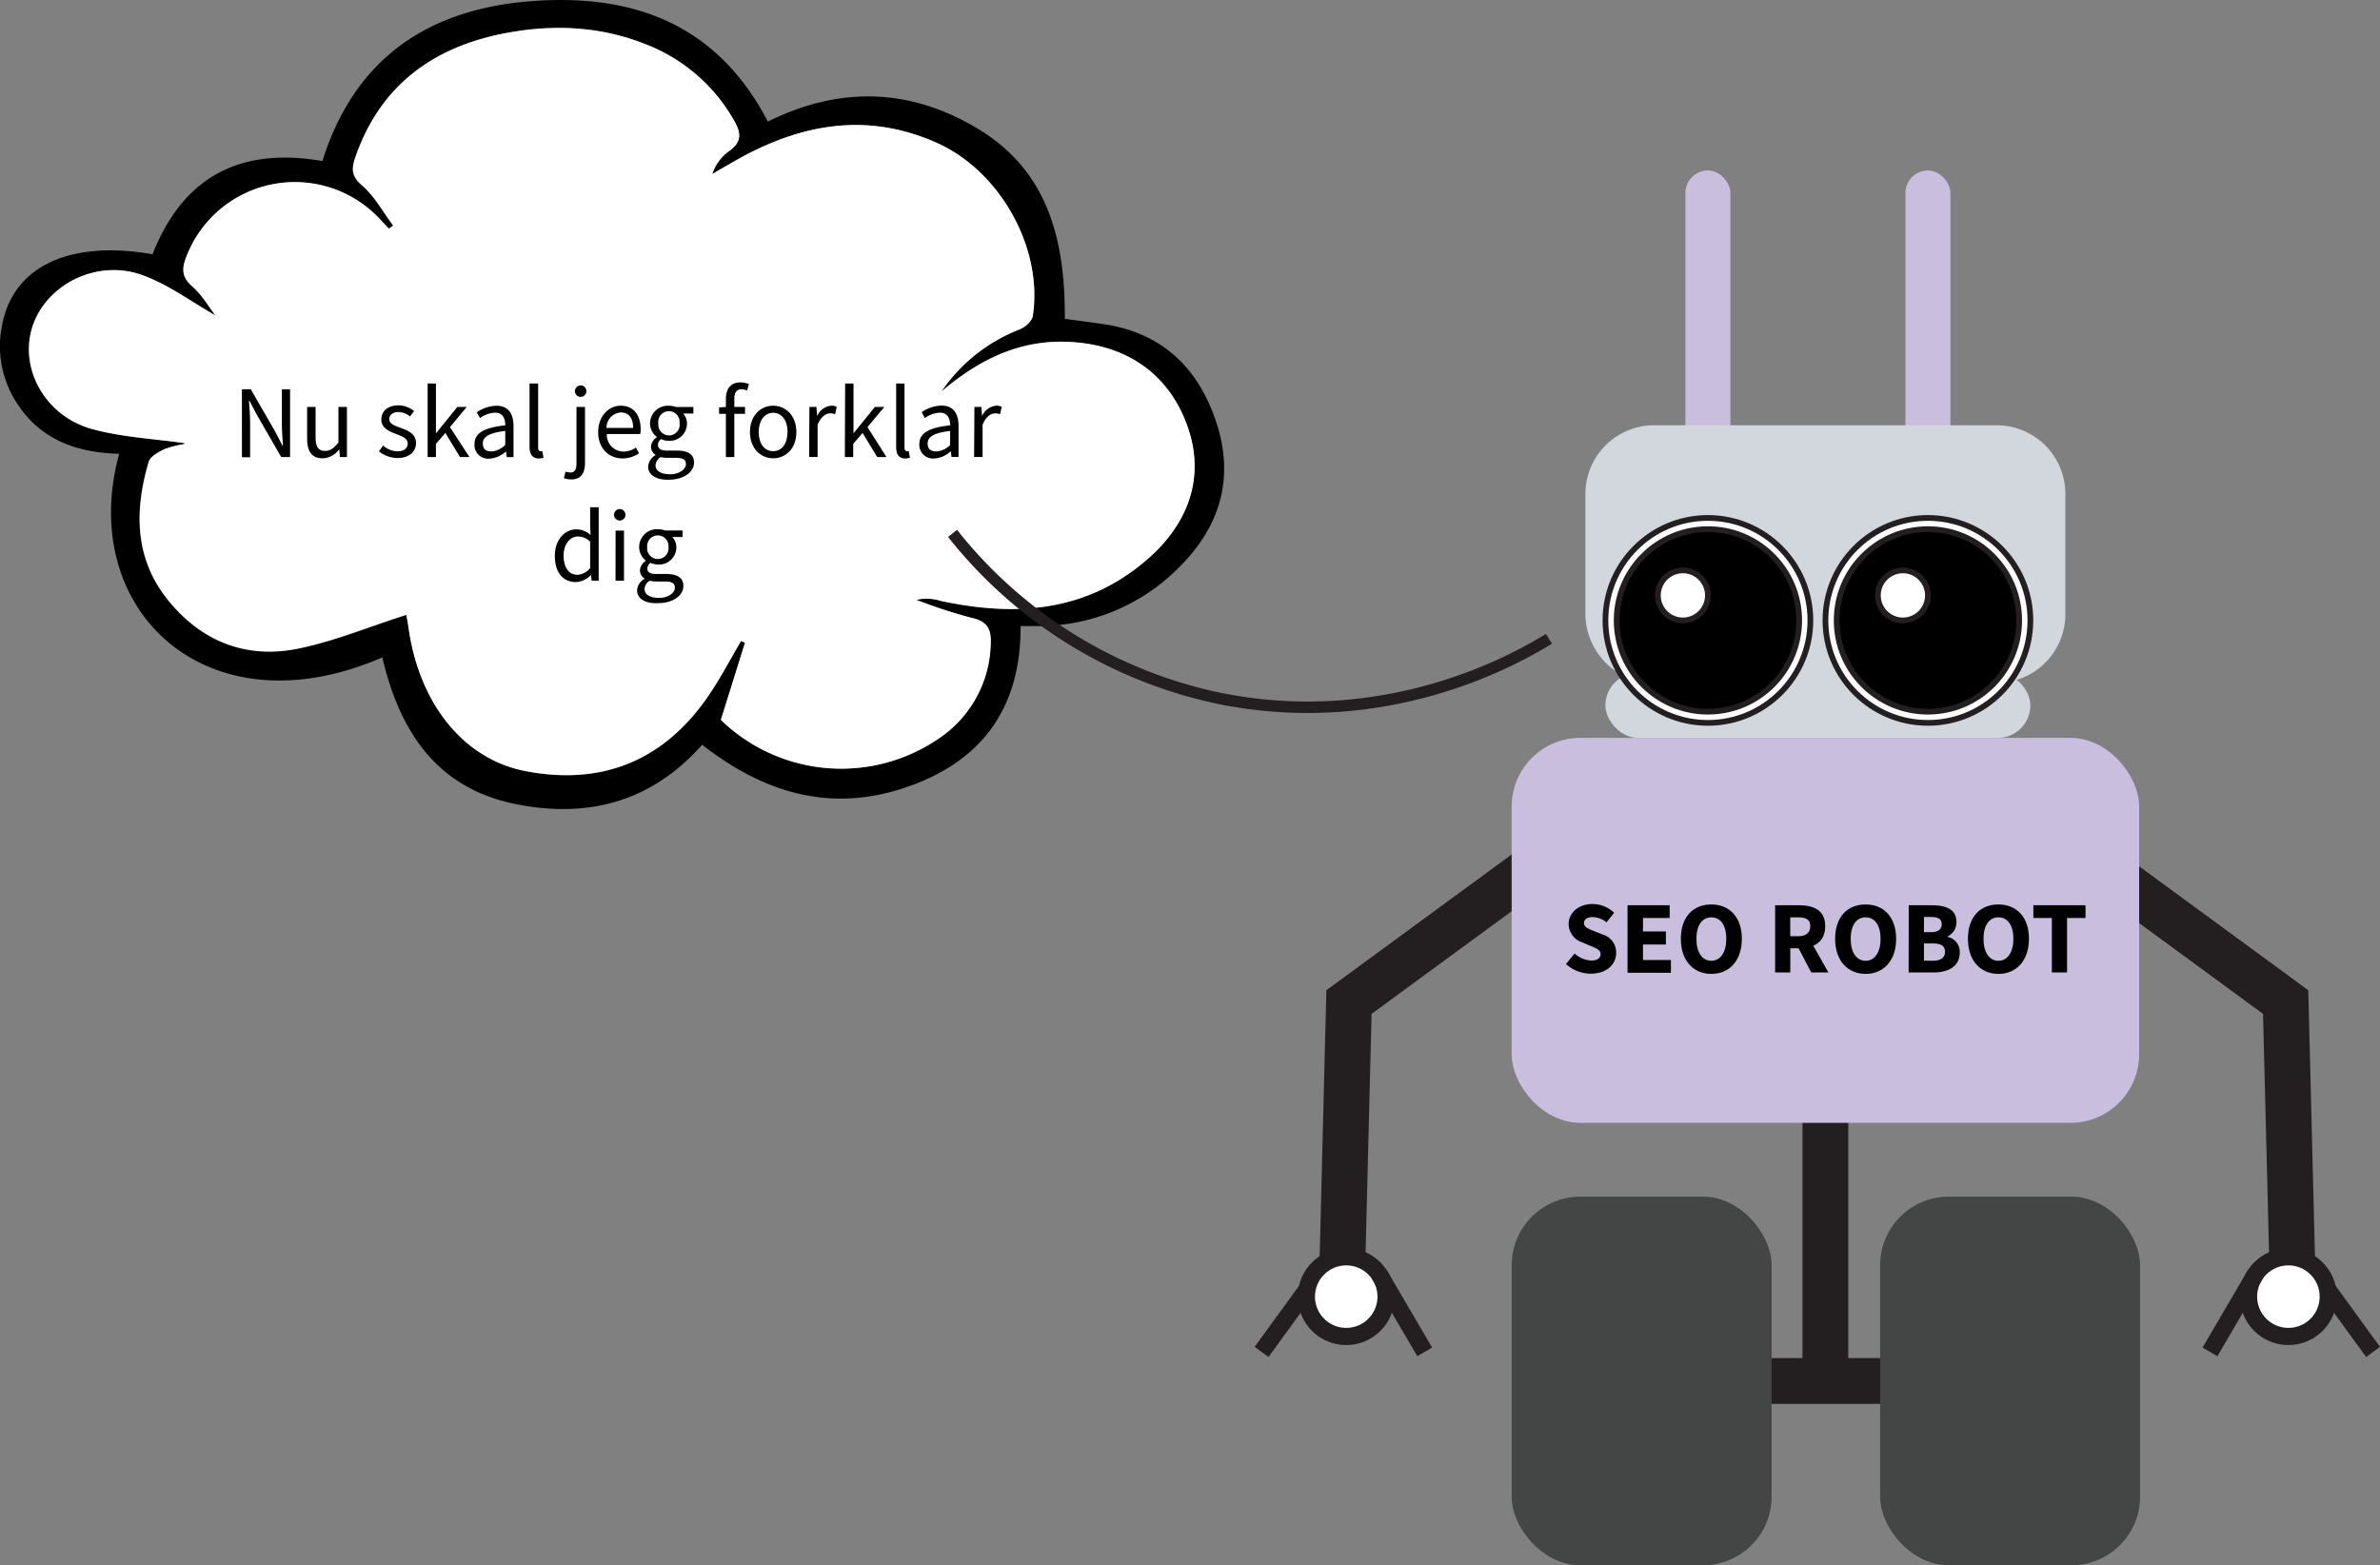<svg xmlns="http://www.w3.org/2000/svg" viewBox="0 0 415.74 273.44"><rect x="0" y="0" width="415.74" height="273.44" fill="#808080" stroke="none"/><defs><style>.cls-1,.cls-2,.cls-4,.cls-7{fill:#fff;}.cls-11,.cls-2,.cls-3,.cls-4,.cls-7,.cls-8{stroke:#231f20;stroke-miterlimit:10;}.cls-2,.cls-3{stroke-width:8px;}.cls-11,.cls-3{fill:none;}.cls-4{stroke-width:3px;}.cls-5{fill:#d2d6dd;}.cls-6{fill:#c9bede;}.cls-9{fill:#010101;}.cls-10{fill:#444545;}.cls-11{stroke-width:2px;}</style></defs><g id="Layer_2" data-name="Layer 2"><g id="Layer_1-2" data-name="Layer 1"><path d="M134.13,21.24c12.62-6.26,25-5.86,36.88,1.37,12.32,7.52,15.05,19.76,15,33.09,2.37.32,4.51.6,6.65.91,10.29,1.48,16.65,7.6,19.81,17.18s.75,18-6.31,25.12a34.55,34.55,0,0,1-24.57,10.46c-1,0-2,0-3.31,0,.06,14.58-7,23.85-20.35,28.28-13,4.32-24.57.82-35.28-7.55-9,10.18-20.38,13-33.21,10.23-13.51-3-19.7-12.92-22.66-25.49C36,128.19,13.37,106.4,20.82,79.28,13.52,79.08,7.16,76.9,3,70.49A18.16,18.16,0,0,1,.37,56.78C2.3,46.48,12.23,41.89,26.65,44.42c5.64-14.37,16.22-18.61,29.67-16.29C61.89,10.35,74.62,1.59,92.82.2,110.73-1.16,125.31,4.28,134.13,21.24Zm30.34,47.13A29.33,29.33,0,0,1,178,57.59c1-.39,2.24-1.45,2.38-2.35,1.83-11.81-5.63-25.23-16.56-30.18-12.08-5.47-23.57-3.52-34.74,2.66-1.57.88-3.12,1.79-4.68,2.69a8,8,0,0,1,2.82-3.92c2.33-1.59,2.31-3.17.95-5.47A30.15,30.15,0,0,0,113.45,8C104.94,4.44,96.13,4.15,87.27,6c-12.21,2.57-21,9.35-25.21,21.43-.69,2-.78,3.31,1.16,5,2.2,1.87,3.65,4.62,5.43,7l-.76.55c-.78-.82-1.53-1.67-2.34-2.46a20.29,20.29,0,0,0-32.93,7.08c-.86,2.12-1.07,3.7.92,5.44,1.74,1.52,2.94,3.64,4.07,5.1-4.13-2.33-8.21-5.41-12.81-7.06-8.25-3-17.44,2-19.39,9.78C3.6,65,8.21,72.87,16.18,75c5.26,1.39,10.82,1.68,16,2.43.12-.15,0,.14-.16.19a18.3,18.3,0,0,0-3.35.87c-1,.52-2.45,1.26-2.72,2.19-2.52,8.53-2.49,16.87,3.39,24.17S43,115.15,52,113.34c6.41-1.29,12.56-3.86,19-5.91,0,.24.24,1.34.4,2.45,1.91,13.18,9.66,22.79,20.44,24.85,13,2.49,23.65-1.6,31.41-12.44,2.32-3.24,4.14-6.84,6.19-10.27l.71.25c-1.4,4.47-2.79,8.94-4.22,13.51A30.19,30.19,0,0,0,164,129a20.4,20.4,0,0,0,9-16.28c.16-2.71-.47-4.2-3.42-4.83a89.65,89.65,0,0,1-9.56-3.13,8.29,8.29,0,0,1,4.28.19c13,2.79,25.38,2,36-7.21,7.58-6.55,10.07-14.74,7.13-23.15C204.28,65.46,197,60.31,187,59.74,178.17,59.23,171,62.83,164.47,68.37Z"/><path class="cls-1" d="M164.47,68.37c6.57-5.54,13.7-9.14,22.55-8.63,10,.57,17.26,5.72,20.47,14.88,2.94,8.41.45,16.6-7.13,23.15-10.63,9.19-23,10-36,7.21a8.29,8.29,0,0,0-4.28-.19,89.65,89.65,0,0,0,9.56,3.13c3,.63,3.58,2.12,3.42,4.83A20.4,20.4,0,0,1,164,129a30.19,30.19,0,0,1-38.08-3.25c1.43-4.57,2.82-9,4.22-13.51l-.71-.25c-2,3.43-3.87,7-6.19,10.27-7.76,10.84-18.38,14.93-31.41,12.44-10.78-2.06-18.53-11.67-20.44-24.85-.16-1.11-.36-2.21-.4-2.45-6.42,2-12.57,4.62-19,5.91-9,1.81-16.83-1.3-22.65-8.52S23.47,89.18,26,80.65c.27-.93,1.68-1.67,2.72-2.19a18.3,18.3,0,0,1,3.35-.87c.17,0,.28-.34.16-.19-5.22-.75-10.78-1-16-2.43-8-2.1-12.58-10-10.77-17.14,2-7.77,11.14-12.75,19.39-9.78,4.6,1.65,8.68,4.73,12.81,7.06-1.13-1.46-2.33-3.58-4.07-5.1-2-1.74-1.78-3.32-.92-5.44a20.29,20.29,0,0,1,32.93-7.08c.81.79,1.56,1.64,2.34,2.46l.76-.55c-1.78-2.37-3.23-5.12-5.43-7-1.94-1.65-1.85-3-1.16-5C66.29,15.37,75.06,8.59,87.27,6,96.13,4.15,104.94,4.44,113.45,8A30.15,30.15,0,0,1,128.2,21c1.36,2.3,1.38,3.88-.95,5.47a8,8,0,0,0-2.82,3.92c1.56-.9,3.11-1.81,4.68-2.69,11.17-6.18,22.66-8.13,34.74-2.66,10.93,5,18.39,18.37,16.56,30.18-.14.9-1.4,2-2.38,2.35A29.33,29.33,0,0,0,164.47,68.37Z"/><line class="cls-2" x1="297.9" y1="241.24" x2="343.75" y2="241.24"/><line class="cls-2" x1="318.86" y1="241.24" x2="318.86" y2="194.27"/><polyline class="cls-3" points="366.21 150.83 399.26 175.05 400.4 220.38"/><circle class="cls-4" cx="399.74" cy="226.51" r="6.96"/><line class="cls-4" x1="406.57" y1="225.22" x2="414.53" y2="236.17"/><line class="cls-4" x1="393.96" y1="222.63" x2="386.04" y2="236.16"/><polyline class="cls-3" points="268.69 150.83 235.64 175.05 234.5 220.38"/><circle class="cls-4" cx="235.16" cy="226.51" r="6.96"/><line class="cls-4" x1="228.33" y1="225.22" x2="220.37" y2="236.17"/><line class="cls-4" x1="240.94" y1="222.63" x2="248.87" y2="236.16"/><rect class="cls-5" x="280.43" y="117.55" width="74.24" height="11.35" rx="5.68"/><rect class="cls-6" x="294.41" y="29.78" width="7.86" height="52.4" rx="3.93"/><rect class="cls-6" x="332.84" y="29.78" width="7.86" height="52.4" rx="3.93"/><path class="cls-5" d="M348.78,119.29H288.94a12,12,0,0,1-8.47-3.52,12.48,12.48,0,0,1-3.39-6.67,11,11,0,0,1-.14-1.81v-21a12,12,0,0,1,12-12h59.84a12,12,0,0,1,12,12v21A12,12,0,0,1,348.78,119.29Z"/><circle class="cls-7" cx="336.77" cy="108.38" r="17.9"/><circle class="cls-7" cx="298.34" cy="108.38" r="17.9"/><circle class="cls-8" cx="298.34" cy="108.38" r="15.94"/><circle class="cls-7" cx="293.97" cy="104.01" r="4.37"/><circle class="cls-8" cx="336.77" cy="108.38" r="15.94"/><circle class="cls-7" cx="332.4" cy="104.01" r="4.37"/><rect class="cls-6" x="264.06" y="128.9" width="109.61" height="67.25" rx="12"/><path class="cls-9" d="M273.54,168.4l1.52-1.83a4.65,4.65,0,0,0,2.88,1.23c1.11,0,1.65-.44,1.65-1.13s-.66-1-1.69-1.4l-1.52-.65a3.41,3.41,0,0,1-2.37-3.2c0-1.94,1.73-3.5,4.18-3.5a5.44,5.44,0,0,1,3.77,1.54l-1.34,1.67a3.83,3.83,0,0,0-2.43-.92c-.92,0-1.5.39-1.5,1.06s.77,1,1.79,1.39l1.5.6a3.25,3.25,0,0,1,2.33,3.19c0,2-1.63,3.64-4.43,3.64A6.48,6.48,0,0,1,273.54,168.4Z"/><path class="cls-9" d="M284.3,158.14h7.36v2.22H287v2.36h4V165h-4v2.7h4.88v2.23H284.3Z"/><path class="cls-9" d="M293.61,164c0-3.84,2.17-6,5.33-6s5.33,2.22,5.33,6-2.16,6.13-5.33,6.13S293.61,167.79,293.61,164Zm7.94,0c0-2.36-1-3.75-2.61-3.75s-2.61,1.39-2.61,3.75,1,3.84,2.61,3.84S301.55,166.31,301.55,164Z"/><path class="cls-9" d="M310.08,158.14h4.23c2.48,0,4.52.86,4.52,3.65s-2,3.86-4.52,3.86h-1.58v4.23h-2.65Zm4,5.41c1.39,0,2.14-.6,2.14-1.76s-.75-1.54-2.14-1.54h-1.36v3.3Zm-.27,1.4,1.83-1.69,3.75,6.62h-3Z"/><path class="cls-9" d="M320.56,164c0-3.84,2.16-6,5.33-6s5.33,2.22,5.33,6-2.17,6.13-5.33,6.13S320.56,167.79,320.56,164Zm7.94,0c0-2.36-1-3.75-2.61-3.75s-2.61,1.39-2.61,3.75,1,3.84,2.61,3.84S328.5,166.31,328.5,164Z"/><path class="cls-9" d="M333.42,158.14h4c2.44,0,4.33.67,4.33,2.91a2.71,2.71,0,0,1-1.55,2.53v.08a2.67,2.67,0,0,1,2.13,2.76c0,2.39-2,3.46-4.57,3.46h-4.36Zm3.9,4.7c1.29,0,1.86-.54,1.86-1.4s-.61-1.25-1.84-1.25h-1.26v2.65Zm.24,5c1.45,0,2.19-.52,2.19-1.58s-.73-1.45-2.19-1.45h-1.48v3Z"/><path class="cls-9" d="M343.76,164c0-3.84,2.16-6,5.33-6s5.33,2.22,5.33,6-2.17,6.13-5.33,6.13S343.76,167.79,343.76,164Zm7.94,0c0-2.36-1-3.75-2.61-3.75s-2.61,1.39-2.61,3.75,1,3.84,2.61,3.84S351.7,166.31,351.7,164Z"/><path class="cls-9" d="M358.42,160.36h-3.23v-2.22h9.11v2.22h-3.23v9.52h-2.65Z"/><path class="cls-9" d="M42.26,68h1.55l4.28,7.43,1.27,2.45h.07c-.07-1.19-.19-2.53-.19-3.76V68h1.43V79.84H49.12l-4.28-7.43L43.57,70h-.08c.08,1.2.2,2.46.2,3.7v6.18H42.26Z"/><path class="cls-9" d="M53.65,76.63V71.09h1.48v5.35c0,1.63.49,2.33,1.65,2.33.89,0,1.51-.44,2.34-1.47V71.09H60.6v8.75H59.38l-.12-1.37h0a3.71,3.71,0,0,1-2.89,1.59C54.48,80.06,53.65,78.87,53.65,76.63Z"/><path class="cls-9" d="M66.19,78.84l.73-1a3.94,3.94,0,0,0,2.58,1c1.15,0,1.72-.61,1.72-1.36,0-.9-1-1.3-2-1.65-1.23-.45-2.61-1.06-2.61-2.53s1.12-2.49,3-2.49a4.42,4.42,0,0,1,2.72,1l-.71.94a3.31,3.31,0,0,0-2-.77c-1.11,0-1.62.58-1.62,1.25,0,.83,1,1.15,2,1.52,1.26.48,2.67,1,2.67,2.65,0,1.42-1.13,2.61-3.2,2.61A5.23,5.23,0,0,1,66.19,78.84Z"/><path class="cls-9" d="M74.7,67h1.45V75.7h0l3.74-4.61h1.64l-2.93,3.52L82,79.84H80.35L77.8,75.63l-1.65,1.91v2.3H74.7Z"/><path class="cls-9" d="M82.89,77.57c0-1.91,1.64-2.86,5.37-3.27,0-1.12-.37-2.21-1.8-2.21a4.78,4.78,0,0,0-2.61.94l-.58-1a6.38,6.38,0,0,1,3.43-1.15c2.14,0,3,1.42,3,3.6v5.37H88.52l-.13-1h0a4.64,4.64,0,0,1-2.9,1.27A2.38,2.38,0,0,1,82.89,77.57Zm5.37.13V75.28c-2.93.35-3.92,1.07-3.92,2.18s.67,1.4,1.53,1.4A3.59,3.59,0,0,0,88.26,77.7Z"/><path class="cls-9" d="M92.5,78.08V67H94V78.19c0,.45.2.63.42.63a1.53,1.53,0,0,0,.32,0l.2,1.13a2.48,2.48,0,0,1-.85.14C93,80.06,92.5,79.35,92.5,78.08Z"/><path class="cls-9" d="M98.5,83.52l.29-1.13a2.86,2.86,0,0,0,.83.15c.88,0,1.08-.65,1.08-1.72V71.09h1.49v9.74c0,1.79-.66,2.92-2.41,2.92A3.58,3.58,0,0,1,98.5,83.52Zm1.93-15.19a1,1,0,0,1,2,0,1,1,0,0,1-2,0Z"/><path class="cls-9" d="M104.49,75.48c0-2.85,1.92-4.61,3.93-4.61,2.23,0,3.49,1.61,3.49,4.11a4.12,4.12,0,0,1-.07.84H106a2.92,2.92,0,0,0,2.91,3.06,3.82,3.82,0,0,0,2.18-.7l.53,1a5.17,5.17,0,0,1-2.89.91C106.34,80.06,104.49,78.35,104.49,75.48Zm6.11-.72c0-1.75-.78-2.71-2.15-2.71a2.69,2.69,0,0,0-2.51,2.71Z"/><path class="cls-9" d="M113.22,81.52a2.48,2.48,0,0,1,1.28-2v-.07a1.63,1.63,0,0,1-.78-1.43,2.11,2.11,0,0,1,1-1.63v-.07A3,3,0,0,1,113.55,74a3.11,3.11,0,0,1,3.28-3.12,3.58,3.58,0,0,1,1.24.22h3.05v1.14h-1.79A2.53,2.53,0,0,1,120,74a3,3,0,0,1-3.21,3,3.15,3.15,0,0,1-1.3-.29,1.26,1.26,0,0,0-.56,1c0,.56.36,1,1.54,1h1.7c2,0,3.06.64,3.06,2.09,0,1.63-1.72,3-4.43,3C114.7,83.87,113.22,83,113.22,81.52Zm6.6-.46c0-.81-.62-1.08-1.77-1.08h-1.51a5.16,5.16,0,0,1-1.13-.13,1.81,1.81,0,0,0-.9,1.46c0,.94.95,1.54,2.54,1.54S119.82,82,119.82,81.06ZM118.69,74A1.87,1.87,0,1,0,115,74a1.87,1.87,0,1,0,3.72,0Z"/><path class="cls-9" d="M125.61,71.17l1.26-.08h3.27v1.2h-4.53Zm1.19-1.46c0-1.78.81-2.91,2.56-2.91a3.83,3.83,0,0,1,1.46.3l-.32,1.13a2.45,2.45,0,0,0-1-.23c-.82,0-1.23.58-1.23,1.71V79.84H126.8Z"/><path class="cls-9" d="M131,75.48c0-2.92,1.91-4.61,4.06-4.61s4.05,1.69,4.05,4.61-1.91,4.58-4.05,4.58S131,78.37,131,75.48Zm6.58,0c0-2-1-3.37-2.52-3.37s-2.53,1.36-2.53,3.37,1,3.34,2.53,3.34S137.56,77.48,137.56,75.48Z"/><path class="cls-9" d="M141.39,71.09h1.22l.13,1.59h0a3,3,0,0,1,2.48-1.81,2.08,2.08,0,0,1,.94.18l-.28,1.3a2.57,2.57,0,0,0-.85-.14c-.74,0-1.62.53-2.21,2v5.62h-1.48Z"/><path class="cls-9" d="M147.63,67h1.46V75.7h0l3.73-4.61h1.65l-2.94,3.52,3.32,5.23h-1.62l-2.55-4.21-1.64,1.91v2.3h-1.46Z"/><path class="cls-9" d="M156.54,78.08V67H158V78.19c0,.45.2.63.42.63a1.48,1.48,0,0,0,.32,0l.2,1.13a2.48,2.48,0,0,1-.85.14C157,80.06,156.54,79.35,156.54,78.08Z"/><path class="cls-9" d="M160.59,77.57c0-1.91,1.65-2.86,5.38-3.27,0-1.12-.38-2.21-1.81-2.21a4.83,4.83,0,0,0-2.61.94L161,72a6.42,6.42,0,0,1,3.44-1.15c2.13,0,3,1.42,3,3.6v5.37h-1.23l-.12-1h0a4.62,4.62,0,0,1-2.89,1.27A2.38,2.38,0,0,1,160.59,77.57Zm5.38.13V75.28c-2.94.35-3.93,1.07-3.93,2.18s.68,1.4,1.54,1.4A3.61,3.61,0,0,0,166,77.7Z"/><path class="cls-9" d="M170.21,71.09h1.22l.12,1.59h0a3,3,0,0,1,2.49-1.81,2.08,2.08,0,0,1,.94.18l-.28,1.3a2.57,2.57,0,0,0-.85-.14c-.74,0-1.62.53-2.21,2v5.62h-1.48Z"/><path class="cls-9" d="M96.92,97.08c0-2.84,1.79-4.61,3.78-4.61a3.62,3.62,0,0,1,2.46,1l-.07-1.5V88.61h1.49v12.83h-1.23l-.12-1h0a3.89,3.89,0,0,1-2.66,1.25C98.33,101.66,96.92,100,96.92,97.08Zm6.17,2.14V94.63a3,3,0,0,0-2.13-.91c-1.4,0-2.51,1.35-2.51,3.34s.87,3.35,2.4,3.35A3,3,0,0,0,103.09,99.22Z"/><path class="cls-9" d="M107.26,89.93a1,1,0,0,1,2,0,1,1,0,0,1-2,0Zm.27,2.76H109v8.75h-1.48Z"/><path class="cls-9" d="M111.29,103.12a2.47,2.47,0,0,1,1.29-2v-.07a1.62,1.62,0,0,1-.79-1.43,2.12,2.12,0,0,1,1-1.63v-.07a3,3,0,0,1-1.14-2.35,3.11,3.11,0,0,1,3.29-3.12,3.52,3.52,0,0,1,1.23.22h3.06v1.14h-1.8a2.53,2.53,0,0,1,.71,1.8,3,3,0,0,1-3.2,3,3.16,3.16,0,0,1-1.31-.29,1.27,1.27,0,0,0-.55,1c0,.56.36.95,1.53.95h1.7c2,0,3.06.64,3.06,2.09,0,1.63-1.72,3-4.42,3C112.77,105.47,111.29,104.63,111.29,103.12Zm6.6-.46c0-.81-.61-1.08-1.76-1.08h-1.51a5.25,5.25,0,0,1-1.14-.13,1.8,1.8,0,0,0-.89,1.46c0,.94.94,1.54,2.53,1.54S117.89,103.58,117.89,102.66Zm-1.12-7.07a1.87,1.87,0,1,0-3.72,0,1.87,1.87,0,1,0,3.72,0Z"/><rect class="cls-10" x="264.06" y="209.04" width="45.41" height="64.4" rx="12"/><rect class="cls-10" x="328.42" y="209.04" width="45.41" height="64.4" rx="12"/><path class="cls-11" d="M270.57,111.59c-5,3.08-27.62,16.38-57.32,10.46a80.42,80.42,0,0,1-46.86-28.87"/></g></g></svg>